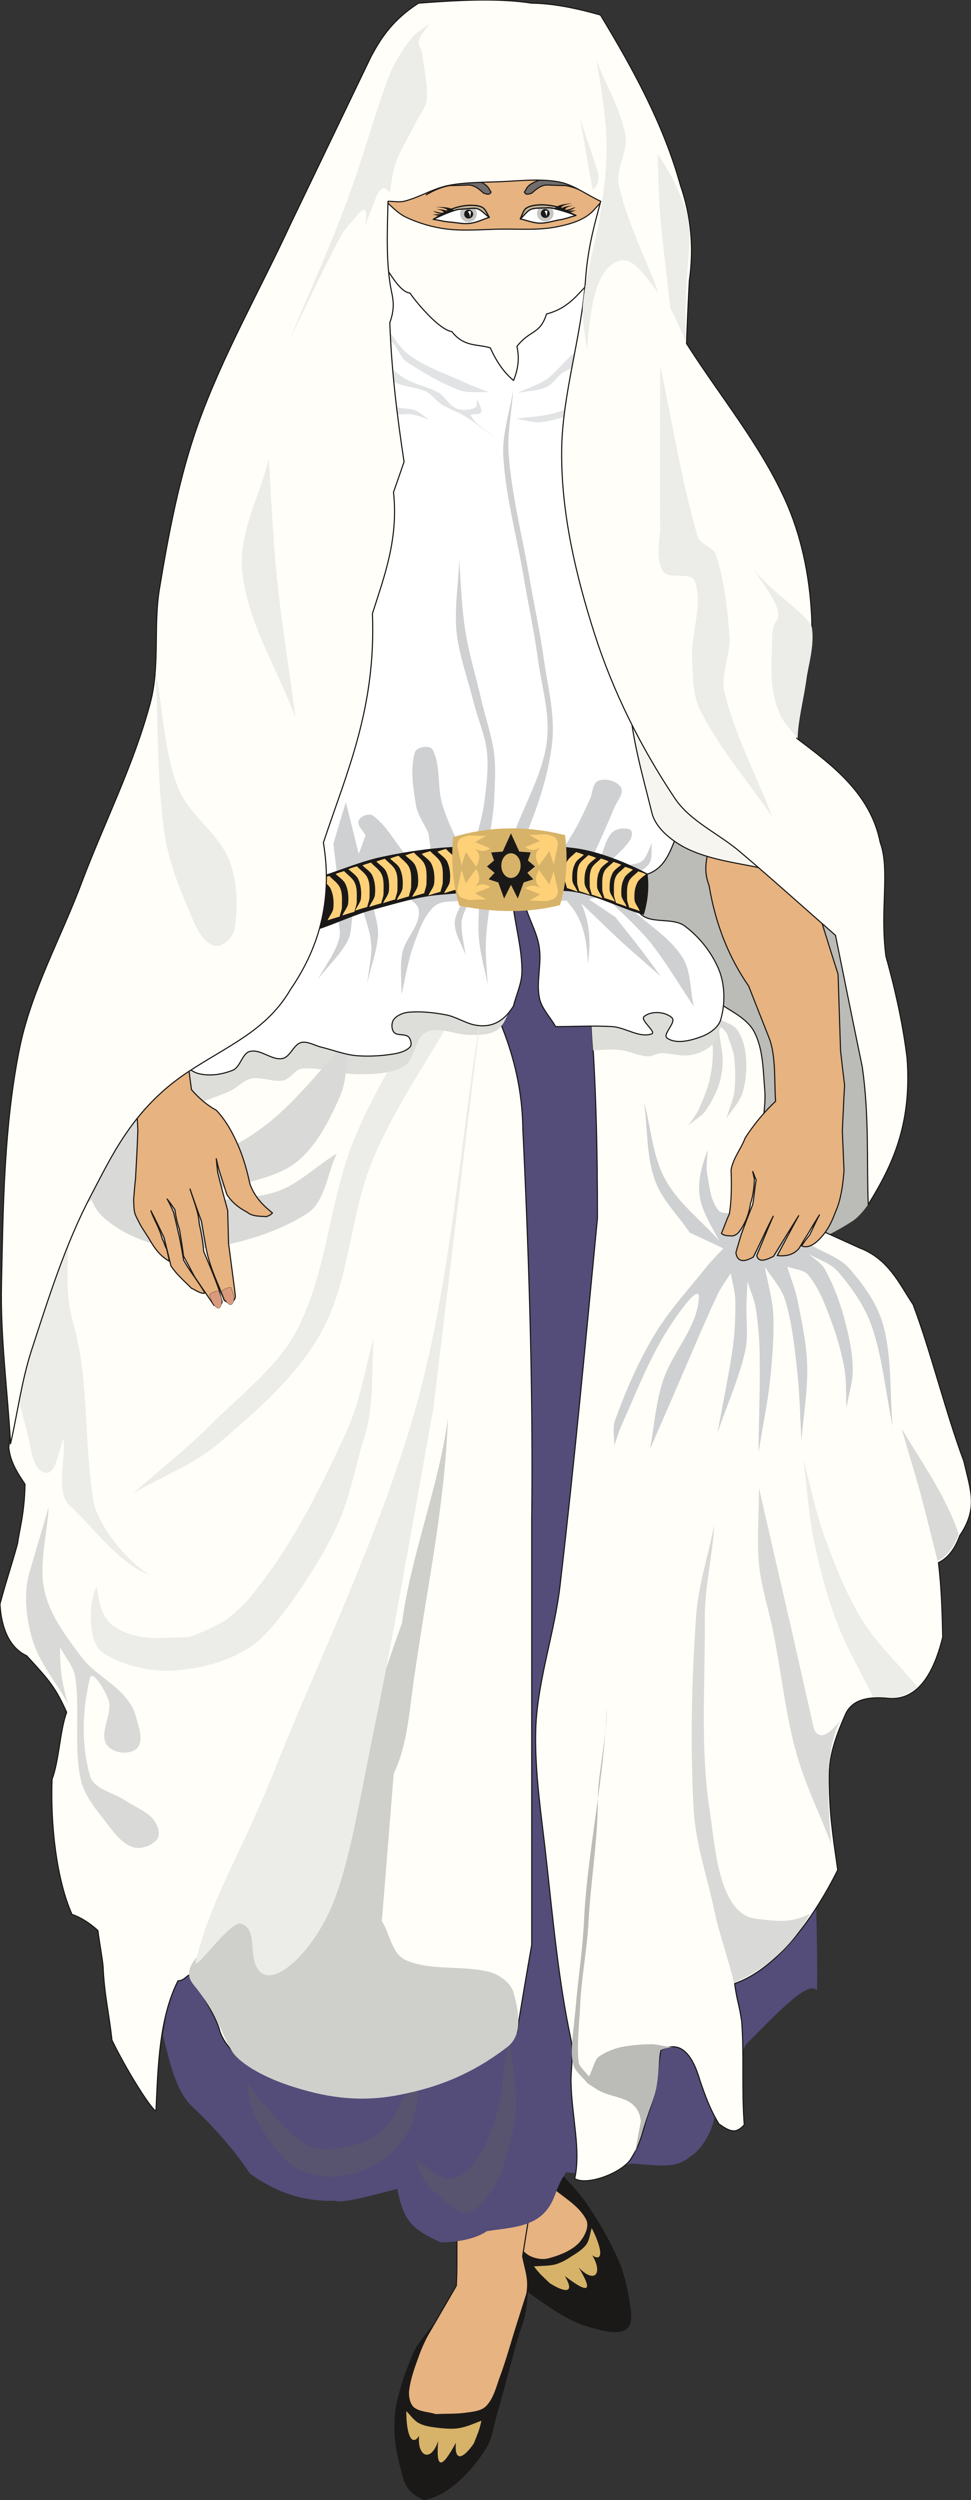 <svg xmlns="http://www.w3.org/2000/svg" xml:space="preserve" width="86.56mm" height="841.739" fill-rule="evenodd" stroke-linejoin="round" stroke-width="28.222" preserveAspectRatio="xMidYMid" version="1.2" viewBox="0 0 8656 22271"><rect x="0" y="0" width="8656" height="22271" fill="#333333" stroke="none"/><defs class="ClipPathGroup"><clipPath id="a" clipPathUnits="userSpaceOnUse"><path d="M0 0h8656v22271H0z"/></clipPath></defs><g class="SlideGroup"><g class="Slide" clip-path="url(#a)"><g class="Page"><g class="com.sun.star.drawing.ClosedBezierShape"><path fill="none" d="M4392 19319h1237v1457H4392z" class="BoundingBox"/><path fill="#1B1918" d="M4966 19319c89 106 194 205 272 322 104 155 201 323 277 496 51 117 79 249 99 376 13 71 28 163-15 224-81 73-231 23-338-5-142-38-278-120-397-203-102-69-224-143-269-257l-203-504 60-211 514-238Z"/></g><g class="com.sun.star.drawing.ClosedBezierShape"><path fill="none" d="M4760 19847h592v554h-592z" class="BoundingBox"/><path fill="#D7B369" d="M5275 19848c-16 48-18 104-49 147-34 46-90 79-138 109-43 29-94 57-147 70-57 12-121 10-181 15 53 71 78 89 144 152 141 87 222 87 131-66 217 165 252 137 124-76 144 150 217 51 121-108 91 62 99-38-5-243Z"/></g><g class="com.sun.star.drawing.ClosedBezierShape"><path fill="none" d="M4505 19455h742v680h-742z" class="BoundingBox"/><path fill="#E7B380" d="M4900 19461c109 101 262 176 330 310 33 66-17 160-68 215-71 71-178 112-275 137-51 13-117 2-166-23-48-25-94-76-119-129-46-101-61-212-91-316 129-68 259-131 389-194Z"/><path fill="none" stroke="#1B1918" stroke-linejoin="miter" stroke-width="10" d="M4900 19461c109 101 262 176 330 310 33 66-17 160-68 215-71 71-178 112-275 137-51 13-117 2-166-23-48-25-94-76-119-129-46-101-61-212-91-316 129-68 259-131 389-194Z"/></g><g class="com.sun.star.drawing.ClosedBezierShape"><path fill="none" d="M3559 19711h1169v1861H3559z" class="BoundingBox"/><path fill="#E7B380" d="M4073 19844v331c0 62-2 123-5 186-119 206-238 412-360 617-46 146-94 291-142 438 99 46 187 122 292 142 99 21 205-5 305-22 82-13 166-51 249-74 43-203 97-353 143-557 38-82 71-216 111-295 13-89 38-175 38-262 0-83-30-167-45-250 20-126 40-254 61-380-216 43-432 86-647 126Z"/><path fill="none" stroke="#1B1918" stroke-linejoin="miter" stroke-width="10" d="M4073 19844v331c0 62-2 123-5 186-119 206-238 412-360 617-46 146-94 291-142 438 99 46 187 122 292 142 99 21 205-5 305-22 82-13 166-51 249-74 43-203 97-353 143-557 38-82 71-216 111-295 13-89 38-175 38-262 0-83-30-167-45-250 20-126 40-254 61-380-216 43-432 86-647 126Z"/></g><g class="com.sun.star.drawing.ClosedBezierShape"><path fill="none" d="M3516 20384h1192v1889H3516z" class="BoundingBox"/><path fill="#1B1918" d="M3862 20704c-56 81-132 154-172 246-66 145-120 302-155 458-20 99-22 206-16 307 11 122 44 249 77 369 25 89 101 155 185 188 104-23 193-71 269-135 113-91 210-208 286-330 51-84 66-193 91-287 36-125 71-253 104-377 41-145 77-305 127-439 33-87 46-229 49-320-38 121-94 294-130 411-38 127-79 267-127 394-28 81-53 178-114 242-43 46-120 53-181 61-89 13-181 8-270 13-63-21-139-18-193-59-35-28-48-91-46-138 11-114 54-226 92-330 33-94 84-183 124-274Z"/></g><g class="com.sun.star.drawing.ClosedBezierShape"><path fill="none" d="M3622 21478h670v459h-670z" class="BoundingBox"/><path fill="#D7B369" d="M3622 21478c38 38 68 86 119 111 56 28 124 33 188 41 57 5 120 10 179-3 61-12 122-40 183-63-18 89-33 114-67 202-94 137-175 170-160-6-130 242-178 232-158-15-66 196-188 137-170-47-59 95-114 8-114-220Z"/></g><g class="com.sun.star.drawing.ClosedBezierShape"><path fill="none" d="M1453 7864h5833v12113H1453z" class="BoundingBox"/><path fill="#544C79" d="M7284 17731c35-3842-1217-6491-1711-9867H3087c-545 3422-1088 6843-1634 10266 58 231 106 467 241 617 218 203 396 409 536 617 269 193 515 246 750 241 74 26 338-50 561-106 59 284 127 360 392 477 7-2 256 3 408-101 183-28 387-33 511-163 107-112 89-211 196-363 172 38 419-41 584-76 242 17 395 48 519-61 130-77 231-292 226-437 117-252 158-313 272-562 292-292 554-576 635-482Z"/></g><g class="com.sun.star.drawing.ClosedBezierShape"><path fill="none" d="M2206 18318h1564v1074H2206z" class="BoundingBox"/><path fill="#58536F" d="M3504 19162c267-249 191-481 264-844-129 226-187 510-383 676-148 127-382 160-578 142-144-15-422-351-600-577-24 272 297 699 458 770 295 127 602 51 839-167Z"/></g><g class="com.sun.star.drawing.ClosedBezierShape"><path fill="none" d="M3696 18077h906v1637h-906z" class="BoundingBox"/><path fill="#58536F" d="M4536 18077c15 279 99 566 48 844-51 277-135 597-359 769-112 87-274-101-385-193-76-63-96-177-144-264 121 56 242 216 361 168 173-71 272-282 336-457 100-276 97-580 143-867Z"/></g><g class="com.sun.star.drawing.ClosedBezierShape"><path fill="none" d="M5399 6693h2472v4495H5399z" class="BoundingBox"/><path fill="#BBBCB8" d="M5400 6693c149 1367 259 2751 411 4121 285 122 545 359 854 371 313 15 675-139 931-305 58-35 168-160 178-231 86-500 56-910 96-1421-86-579-297-1071-586-1502-644-340-1243-696-1884-1033Z"/></g><g class="com.sun.star.drawing.ClosedBezierShape"><path fill="none" d="M4770 8764h3896v10670H4770z" class="BoundingBox"/><path fill="#FFFEF8" d="M5255 8900c58 665 71 1311 71 1951-109 1131-201 2139-333 3270-48 419-195 828-216 1252-16 409 54 820 97 1227 58 521 106 1052 216 1568 25 117 0 251 0 371 5 312 91 614 33 868 111 69 434-55 505-182 94-145 104-272 164-435 78-221 58-294 99-526 167-91 277 21 350 272 46 135 92 262 168 384 109 79 157 84 226 7-25-312 0-607-23-919-25-170-40-170-63-338 368-129 691-556 919-1012-48-338-76-508-76-846 0-190 71-373 145-541 45-99 145-162 361-144 247 33 412-160 506-544-5-213-10-427-38-663 86-41 147-124 190-241 165-244 97-399 36-663-160-427-292-970-452-1395-127-191-219-407-481-506-163-74-323-147-483-219-119-218-290-416-358-650-51-165 13-355 0-528-15-175-13-376-97-531-73-132-241-193-360-287-397-130-791-215-1106 0Z"/><path fill="none" stroke="#1B1918" stroke-linejoin="miter" stroke-width="10" d="M5255 8900c58 665 71 1311 71 1951-109 1131-201 2139-333 3270-48 419-195 828-216 1252-16 409 54 820 97 1227 58 521 106 1052 216 1568 25 117 0 251 0 371 5 312 91 614 33 868 111 69 434-55 505-182 94-145 104-272 164-435 78-221 58-294 99-526 167-91 277 21 350 272 46 135 92 262 168 384 109 79 157 84 226 7-25-312 0-607-23-919-25-170-40-170-63-338 368-129 691-556 919-1012-48-338-76-508-76-846 0-190 71-373 145-541 45-99 145-162 361-144 247 33 412-160 506-544-5-213-10-427-38-663 86-41 147-124 190-241 165-244 97-399 36-663-160-427-292-970-452-1395-127-191-219-407-481-506-163-74-323-147-483-219-119-218-290-416-358-650-51-165 13-355 0-528-15-175-13-376-97-531-73-132-241-193-360-287-397-130-791-215-1106 0Z"/></g><g class="com.sun.star.drawing.ClosedBezierShape"><path fill="none" d="M6137 9073h518v952h-518z" class="BoundingBox"/><path fill="#D9D9D7" d="M6402 9073c56 33 130 48 168 99 46 63 71 150 79 232 10 104 3 221-28 325-25 87-96 156-146 234 23-81 62-160 72-244 11-99 8-204-2-300-8-69-42-138-62-207-56-81-79-79-69 10 8 71 28 144 28 217 0 64-7 143-28 206-22 81-73 174-122 247-36 51-102 87-155 132 33-48 71-96 93-144 34-79 73-169 93-248 15-66 28-139 30-203 0-51 11-109-15-153-23-41-82-51-123-77 65-43 126-86 187-126Z"/></g><g class="com.sun.star.drawing.ClosedBezierShape"><path fill="none" d="M5270 8930h1163v482H5270z" class="BoundingBox"/><path fill="#DDDDD9" d="M5270 9079c5 91 10 183 17 278 76-3 155-13 229-5 85 7 171 53 257 58 41 2 82-28 125-28 89 0 180 33 270 15 74-15 155-53 201-113 48-60 40-152 63-226-165-54-346-95-532-115-228-34-445-5-630 136Z"/></g><g class="com.sun.star.drawing.ClosedBezierShape"><path fill="none" d="M5470 9817h2490v3124H5470z" class="BoundingBox"/><path fill="#CFD0D2" d="M5742 9817c31 228 18 472 94 690 61 179 208 316 313 474 99 46 198 91 299 140-45 48-91 96-134 144-163 209-348 404-483 630-142 239-257 502-351 766-21 66-2 145-5 218 23-63 41-129 69-190 122-270 231-555 386-809 74-122 307-465 300-320-13 269-242 490-323 750-61 191-76 396-112 597 87-201 176-401 262-602 112-257 221-522 340-773 31-66 77-127 117-188 13 76 38 155 41 234 2 129-3 261-18 391-35 265-94 529-140 793 82-243 191-480 247-732 28-132 7-272 10-407 3-68 5-139 10-208 23 81 62 160 75 247 20 137 33 279 33 419 5 283-8 572-10 859 33-218 81-437 104-653 18-186 35-377 28-564-5-148-51-295-76-440 60 99 149 188 182 300 61 203 84 421 107 633 23 203 25 412 38 617 15-218 56-436 51-652-3-197-46-395-84-586-20-106-63-208-94-312 61 25 148 25 188 76 97 117 153 270 206 414 51 135 91 280 117 425 18 110 10 227 18 341 17-117 58-231 55-346-2-153-38-310-78-458-41-150-99-300-173-432-31-55-94-89-140-132 84 51 191 79 257 155 122 140 239 305 302 485 99 285 124 596 188 895-28-299-5-610-84-900-51-188-173-358-300-503-76-89-200-134-302-188-58-33-129-53-188-78-162-74-322-163-486-224-61-23-157 15-195-33-72-89-79-219-100-331-10-66 3-137 6-206-59 160-117 338-39 532 36 92 92 183 140 277-160-183-366-335-480-547-114-208-127-460-188-688Z"/></g><g class="com.sun.star.drawing.ClosedBezierShape"><path fill="none" d="M-6 8848h4755v9961H-6z" class="BoundingBox"/><path fill="#FFFEF8" d="M4339 8854c211 401 317 800 322 1206 59 1222 92 2400 79 3482v3783c-46 259-89 519-132 778-282 249-602 424-960 536-460 91-887 35-1286-160-198-112-346-224-402-384-35-152-200-358-236-511-61 0-73 61-137 61-168 331-178 762-196 1146 16 81-223-269-393-617-26-244-69-407-79-656-8-88-36-231-46-320-78-73-167-124-231-144-140-313-193-806-178-1204 64-171 69-430 130-597-97-216-150-280-356-503-200-92-233-348-238-462 63-234 106-351 157-540 13-109 61-259 66-526-53-81-132-190-145-330 36-287 56-485 92-770 142-609 284-1216 426-1823 199-386 394-770 590-1153 1051-99 2104-196 3153-292Z"/><path fill="none" stroke="#1B1918" stroke-linejoin="miter" stroke-width="10" d="M4339 8854c211 401 317 800 322 1206 59 1222 92 2400 79 3482v3783c-46 259-89 519-132 778-282 249-602 424-960 536-460 91-887 35-1286-160-198-112-346-224-402-384-35-152-200-358-236-511-61 0-73 61-137 61-168 331-178 762-196 1146 16 81-223-269-393-617-26-244-69-407-79-656-8-88-36-231-46-320-78-73-167-124-231-144-140-313-193-806-178-1204 64-171 69-430 130-597-97-216-150-280-356-503-200-92-233-348-238-462 63-234 106-351 157-540 13-109 61-259 66-526-53-81-132-190-145-330 36-287 56-485 92-770 142-609 284-1216 426-1823 199-386 394-770 590-1153 1051-99 2104-196 3153-292Z"/></g><g class="com.sun.star.drawing.ClosedBezierShape"><path fill="none" d="M1186 8961h2887v4343H1186z" class="BoundingBox"/><path fill="#ECECE9" d="M4072 8988c-249 447-551 869-749 1343-204 487-201 1059-452 1524-214 392-570 702-911 994-223 193-515 302-774 454 233-205 480-398 695-614 272-272 605-519 776-860 257-508 277-1110 483-1636 167-430 426-824 640-1232 99 10 195 20 292 27Z"/></g><g class="com.sun.star.drawing.ClosedBezierShape"><path fill="none" d="M683 8915h3886v1879H683z" class="BoundingBox"/><path fill="#DDDDD9" d="M4286 8927c-244-2-487-7-732-12-320 111-638 246-965 337-110 31-234 13-348 36-148 28-303 68-445 127-148 61-311 122-425 236-173 170-295 395-419 603-102 168-178 358-269 539 111-92 233-171 332-270 178-177 303-409 498-558 159-123 367-167 545-250 63-31 114-94 183-107 91-18 190 33 279 18 66-10 109-102 175-107 173-13 343 53 513 51 132-3 285-5 395-74 102-63 91-254 198-302 119-53 264 28 394 25 79 0 173 0 236-43 71-48 91-147 137-218-94-10-188-21-282-31Z"/></g><g class="com.sun.star.drawing.ClosedBezierShape"><path fill="none" d="M1686 12634h2937v6062H1686z" class="BoundingBox"/><path fill="#CFD0CC" d="M3510 15799c-35 437-71 874-106 1314 71 114 91 294 213 348 229 99 506 43 749 106 87 23 191 99 214 188 48 178 81 379-64 485-307 234-604 351-934 417-341 71-636 38-964-66-231-71-478-198-554-325-94-153-112-308-343-592-174-216 341-447 508-671 277-393 554-787 828-1178 233-456 337-847 527-1368 79-607 328-1214 409-1823-28 779-185 1503-287 2217-58 356-63 670-196 948Z"/></g><g class="com.sun.star.drawing.ClosedBezierShape"><path fill="none" d="M772 9256h2340v1871H772z" class="BoundingBox"/><path fill="#D9D9D7" d="M809 10142c-60 224-62 542 107 697 246 221 608 315 908 279 300-33 660-144 913-307 165-109 178-358 266-536-188 114-358 290-562 348-274 79-848 99-1124 30 405-15 1035-104 1285-271 203-137 328-387 429-616 69-155 51-340 79-510-241 251-452 538-722 751-163 127-358 255-562 268-172 13-363-66-483-186-97-97 31-417-107-404-206 20-373 256-427 457Z"/></g><g class="com.sun.star.drawing.ClosedBezierShape"><path fill="none" d="M102 10732h1245v3299H102z" class="BoundingBox"/><path fill="#ECECE9" d="M623 10732c7 347-69 711 28 1047 147 508 94 1082 185 1606 33 193 321 564 509 645-259-71-529-442-722-617-135-124-31-412-59-600-35 89-63 320-156 307-117-18-129-208-157-325-74-307-190-630-135-940 71-405 339-750 507-1123Z"/></g><g class="com.sun.star.drawing.ClosedBezierShape"><path fill="none" d="M232 13423h1185v3040H232z" class="BoundingBox"/><path fill="#D9D9D7" d="M434 13424c-13 246-89 500-39 739 46 222 196 417 333 600 98 130 258 211 370 333 45 51 93 114 111 185 23 92 79 226 10 295-63 63-223 41-269-36-66-106 48-259 21-381-21-86-149-294-169-211-69 280-79 592 0 870 34 122 209 150 316 221 79 56 185 92 249 168 35 46 68 127 35 175-43 58-142 94-211 74-99-28-170-125-231-203-96-125-211-257-242-409-61-294-5-603-46-896-15-101-56-129-137-276 0 167 10 315 74 508-107-193-259-366-320-574-56-188-80-407-28-593l173-589Z"/></g><g class="com.sun.star.drawing.ClosedBezierShape"><path fill="none" d="M809 11915h2525v2970H809z" class="BoundingBox"/><path fill="#ECECE9" d="M3333 11915c-79 276-122 568-242 833-216 472-454 956-772 1367-104 135-124 165-285 302-36 33-315 168-371 168-203 0-341 31-526-36-251-88-241-264-277-414-83 176-62 501 46 580 160 116 439 180 637 167 254-18 508-84 713-228 221-160 546-671 673-910 193-359 203-565 322-953 87-277 56-584 82-876Z"/></g><g class="com.sun.star.drawing.ClosedBezierShape"><path fill="none" d="M2173 17783h2007v698H2173z" class="BoundingBox"/><path fill="#CFD0CB" d="M2174 17783c355 96 754 397 1123 404 320 5 569-272 882-354-295 170-574 654-910 646-420-7-722-511-1095-696Z"/></g><g class="com.sun.star.drawing.ClosedBezierShape"><path fill="none" d="M1744 9042h2544v8555H1744z" class="BoundingBox"/><path fill="#ECECE9" d="M4286 9042c-185 1143-261 2313-561 3431-301 1116-928 2412-1256 3242-328 831-565 1138-722 1745-40 152 295-350 401-323 142 39 74 244 135 376 108 237 453-71 641-457 185-386 274-993 429-1742 155-750 342-1842 509-2762l424-3510Z"/></g><g class="com.sun.star.drawing.ClosedBezierShape"><path fill="none" d="M1536 2268h4924v7314H1536z" class="BoundingBox"/><path fill="#FFF" d="M6063 7366c-79 178-114 379-322 430-13 112-107 249-39 336 87 106 293 35 402 117 134 99 249 246 310 403 50 133 50 293 12 427-20 76-106 132-180 158-91 33-216 66-297 12-51-33 84-139 41-183-59-55-183-63-247-12-43 33 117 142 64 157-110 36-232-58-348-66-165-10-336 0-506 0-48-86-127-162-145-259-28-142 21-297 0-442-15-117-76-226-114-338-38-5-76-10-117-12 26 185 76 370 76 558 0 105-50 206-76 310-63 102-162 201-338 170-86-15-170-73-260-91-104-20-218-33-325-25-48 2-109 23-142 63-23 28-25 87 0 117 28 33 97 10 130 41 20 20 33 71 12 91-40 41-109 56-167 64-99 15-209 20-310 12-107-10-211-51-313-76-58-13-122-56-180-41-69 18-97 133-170 143-94 15-191-87-285-64-71 15-84 140-155 168-94 38-210 56-310 28-91-26-147-122-220-183 330-404 769-739 985-1209 206-446 165-969 246-1454l361-1364 158-1766 25-1313h2074c223 1699 447 3396 670 5093Z"/><path fill="none" stroke="#1B1918" stroke-linejoin="miter" stroke-width="10" d="M6063 7366c-79 178-114 379-322 430-13 112-107 249-39 336 87 106 293 35 402 117 134 99 249 246 310 403 50 133 50 293 12 427-20 76-106 132-180 158-91 33-216 66-297 12-51-33 84-139 41-183-59-55-183-63-247-12-43 33 117 142 64 157-110 36-232-58-348-66-165-10-336 0-506 0-48-86-127-162-145-259-28-142 21-297 0-442-15-117-76-226-114-338-38-5-76-10-117-12 26 185 76 370 76 558 0 105-50 206-76 310-63 102-162 201-338 170-86-15-170-73-260-91-104-20-218-33-325-25-48 2-109 23-142 63-23 28-25 87 0 117 28 33 97 10 130 41 20 20 33 71 12 91-40 41-109 56-167 64-99 15-209 20-310 12-107-10-211-51-313-76-58-13-122-56-180-41-69 18-97 133-170 143-94 15-191-87-285-64-71 15-84 140-155 168-94 38-210 56-310 28-91-26-147-122-220-183 330-404 769-739 985-1209 206-446 165-969 246-1454l361-1364 158-1766 25-1313h2074c223 1699 447 3396 670 5093Z"/></g><g class="com.sun.star.drawing.ClosedBezierShape"><path fill="none" d="M4597 3123h609v640h-609z" class="BoundingBox"/><path fill="#E2E3E4" d="M5156 3124c-89 45-157 149-257 234-82 69-191 94-285 142 84-17 178-17 257-53 57-23 90-86 138-122 36-25 84-44 127-64-18 123-33 247-48 373-69 20-137 48-204 60-94 18-194 23-287 36 73 10 147 36 220 31 116-11 225-54 337-79 15-174 33-347 51-518-18-15-33-28-49-40Z"/></g><g class="com.sun.star.drawing.ClosedBezierShape"><path fill="none" d="M3381 2903h1010v983H3381z" class="BoundingBox"/><path fill="#E2E3E4" d="M3431 2903c77 88 132 203 229 269 152 106 344 170 517 250 58 25 121 48 185 73-86-7-180 10-259-17-170-61-331-159-479-255-73-49-101-211-185-191-73 15 15 152 23 229 53 38 104 89 162 119 87 47 193 67 281 115 61 33 96 115 162 143 51 20 120 17 168-6 25-10 10-53 18-78 10 38 48 81 35 119-10 28-101 5-89 31 38 76 127 119 191 180-84-61-165-127-252-180-63-38-142-64-203-102-48-30-85-89-138-114-69-33-147-38-216-59-40-12-81-33-119-49 12 75-5 166 43 222 41 48 135 28 196 53 43 18 83 56 127 84-49-15-97-35-145-46-71-15-181 23-221-38-79-116-54-280-81-420 17-112 35-223 50-332Z"/></g><g class="com.sun.star.drawing.ClosedBezierShape"><path fill="none" d="M4484 3470h446v3980h-446z" class="BoundingBox"/><path fill="#CFD0D2" d="M4575 3470c-12 193-55 391-40 584 28 363 122 726 184 1087 40 241 96 486 129 730 33 239 99 482 76 726-28 285-122 567-232 833-15 36-79 8-117 13 99-277 260-541 299-831 33-246-46-497-79-741-33-252-90-504-131-756-61-353-160-708-178-1064-9-195 61-388 89-581Z"/></g><g class="com.sun.star.drawing.ClosedBezierShape"><path fill="none" d="M4064 4989h352v2561h-352z" class="BoundingBox"/><path fill="#CFD0D2" d="M4094 4989c-8 208-42 419-26 624 21 217 102 433 155 647 37 147 103 292 118 441 15 148-5 306-25 456-18 130-61 259-93 391 47-35 95-71 144-104 12-104 33-208 38-312 5-137 17-283 0-418-21-167-82-330-117-493-48-205-113-416-143-623-31-201-36-406-51-609Z"/></g><g class="com.sun.star.drawing.ClosedBezierShape"><path fill="none" d="M2835 6653h3352v2316H2835z" class="BoundingBox"/><path fill="#CFD0D2" d="M3007 7824c-10-103-23-204-35-306 35-124 73-249 111-373 39 155 77 310 115 462 20-53 40-109 61-165-21-43-79-87-61-132 15-41 94-69 129-43 122 91 196 238 295 355 74-7 147-15 223-25-10-56-17-115-25-173-38-84-96-163-112-251-25-153-53-320-10-470 13-49 132-70 158-26 76 145 40 330 86 485s122 298 183 445c289-3 582-5 875-10 48-82 101-160 147-244 38-74 76-155 112-234 25-51 20-145 78-165 64-23 165 3 199 61 30 56-39 125-61 183-59 145-127 290-191 434h71c33-71 46-162 104-218 36-33 104-43 155-26 28 11 21 64 8 87-48 79-127 140-191 208 49 10 97 20 148 28 48-13 109-10 147-43 43-36 56-104 86-158-10 61 8 135-25 183-43 64-132 87-198 131 10 89 20 178 33 267 152 144 345 256 460 434 81 124 68 295 104 442-130-191-247-394-389-572-122-150-274-279-409-416-46 10-91 20-137 33 76 51 155 104 234 157 76 97 157 196 233 295 56 74 115 155 173 234-122-107-246-214-363-320-117-110-231-221-346-331 89 204 79 371 59 539-8-168-28-341-130-488-20-25-40-51-61-76-119 8-236 15-353 25-111 3-222 5-331 8-13 117-33 236-35 356-3 119 10 238 17 358-28-135-66-270-78-402-11-109 0-221 0-330h-94c-21 61-59 120-61 183-5 94 23 191 35 287-33-94-94-183-96-277-3-73 45-139 71-208-84 15-188-5-252 51-94 84-139 218-183 338-53 144-76 299-111 452 2-125-16-252 7-374 26-129 158-241 148-373-5-89-132-122-198-183-72 43-140 86-209 132 13 89 49 178 43 269-10 143-66 282-96 425 10-117 43-234 35-348-7-112-53-219-78-328-31 20-59 41-87 61-15 76-7 165-43 234-66 127-178 228-266 345 63-119 152-231 187-356 21-73-10-157-15-233v-310Z"/></g><g class="com.sun.star.drawing.ClosedBezierShape"><path fill="none" d="M2824 7526h2957v760H2824z" class="BoundingBox"/><path fill="#1B1918" d="M2864 7805c183-58 366-137 554-175 217-46 443-79 666-87 341-15 694-32 1030 11 216 25 480 134 658 228 18 117 2 255-33 367-216-58-467-198-686-211-374-23-758 0-1129 33-193 15-387 76-570 125-190 48-343 127-530 188 27-158 15-323 40-479Z"/></g><g class="com.sun.star.drawing.ClosedBezierShape"><path fill="none" d="M2860 7803h190v396h-190z" class="BoundingBox"/><path fill="#FED179" d="M2936 7803c31 35 79 63 97 110 21 48 15 109 15 165 0 29-15 57-20 87-35 10-71 21-108 33 16-38 50-73 52-113 5-53 0-111-21-160-15-41-61-67-91-97 25-10 50-18 76-25Z"/></g><g class="com.sun.star.drawing.ClosedBezierShape"><path fill="none" d="M5590 7762h171v355h-171z" class="BoundingBox"/><path fill="#FED179" d="M5690 7762c-29 30-72 55-87 96-17 41-13 98-13 148 0 26 13 51 18 77 30 10 63 20 95 33-13-36-44-66-47-102-2-48 0-100 22-143 12-36 53-59 81-84-23-10-46-18-69-25Z"/></g><g class="com.sun.star.drawing.ClosedBezierShape"><path fill="none" d="M2991 7760h191v396h-191z" class="BoundingBox"/><path fill="#FED179" d="M3068 7760c31 35 79 63 97 110 21 48 15 109 15 165 0 29-15 57-20 87-35 10-71 21-108 33 16-38 50-73 52-113 5-53 0-111-21-160-15-41-61-67-91-97 25-10 50-18 76-25Z"/></g><g class="com.sun.star.drawing.ClosedBezierShape"><path fill="none" d="M5473 7722h171v355h-171z" class="BoundingBox"/><path fill="#FED179" d="M5573 7722c-29 30-72 55-87 96-17 41-13 98-13 148 0 26 13 51 18 77 30 10 63 20 95 33-13-36-44-66-47-102-2-48 0-100 22-143 12-36 53-59 81-84-23-10-46-18-69-25Z"/></g><g class="com.sun.star.drawing.ClosedBezierShape"><path fill="none" d="M3105 7717h191v396h-191z" class="BoundingBox"/><path fill="#FED179" d="M3182 7717c31 35 79 63 97 110 21 48 15 109 15 165 0 29-15 57-20 87-35 10-71 21-108 33 16-38 50-73 52-113 5-53 0-111-21-160-15-41-61-67-91-97 25-10 50-18 76-25Z"/></g><g class="com.sun.star.drawing.ClosedBezierShape"><path fill="none" d="M5369 7678h171v355h-171z" class="BoundingBox"/><path fill="#FED179" d="M5469 7678c-29 30-72 55-87 96-17 41-13 98-13 148 0 26 13 51 18 77 30 10 63 20 95 33-13-36-44-66-47-102-2-48 0-100 22-143 12-36 53-59 81-84-23-10-46-18-69-25Z"/></g><g class="com.sun.star.drawing.ClosedBezierShape"><path fill="none" d="M3230 7684h191v396h-191z" class="BoundingBox"/><path fill="#FED179" d="M3307 7684c31 35 79 63 97 110 21 48 15 109 15 165 0 29-15 57-20 87-35 10-71 21-108 33 16-38 50-73 52-113 5-53 0-111-21-160-15-41-61-67-91-97 25-10 50-18 76-25Z"/></g><g class="com.sun.star.drawing.ClosedBezierShape"><path fill="none" d="M5257 7648h171v355h-171z" class="BoundingBox"/><path fill="#FED179" d="M5357 7648c-29 30-72 55-87 96-17 41-13 98-13 148 0 26 13 51 18 77 30 10 63 20 95 33-13-36-44-66-47-102-2-48 0-100 22-143 12-36 53-59 81-84-23-10-46-18-69-25Z"/></g><g class="com.sun.star.drawing.ClosedBezierShape"><path fill="none" d="M3355 7650h190v396h-190z" class="BoundingBox"/><path fill="#FED179" d="M3431 7650c31 35 79 63 97 110 21 48 15 109 15 165 0 29-15 57-20 87-35 10-71 21-108 33 16-38 50-73 52-113 5-53 0-111-21-160-15-41-61-67-91-97 25-10 50-18 76-25Z"/></g><g class="com.sun.star.drawing.ClosedBezierShape"><path fill="none" d="M5144 7617h172v355h-172z" class="BoundingBox"/><path fill="#FED179" d="M5245 7617c-29 30-72 55-87 96-17 41-13 98-13 148 0 26 13 51 18 77 30 10 63 20 95 33-13-36-44-66-47-102-2-48 0-100 22-143 12-36 53-59 81-84-23-10-46-18-69-25Z"/></g><g class="com.sun.star.drawing.ClosedBezierShape"><path fill="none" d="M3477 7623h190v396h-190z" class="BoundingBox"/><path fill="#FED179" d="M3553 7623c31 35 79 63 97 110 21 48 15 109 15 165 0 29-15 57-20 87-35 10-71 20-108 33 16-38 50-73 52-113 5-53 0-111-21-160-15-41-61-67-91-97 25-10 50-18 76-25Z"/></g><g class="com.sun.star.drawing.ClosedBezierShape"><path fill="none" d="M5036 7590h171v355h-171z" class="BoundingBox"/><path fill="#FED179" d="M5136 7590c-29 30-72 55-87 96-17 41-13 98-13 148 0 26 13 51 18 77 30 10 63 20 95 33-13-36-44-66-47-102-2-48 0-100 22-143 12-36 53-59 81-84-23-10-46-18-69-25Z"/></g><g class="com.sun.star.drawing.ClosedBezierShape"><path fill="none" d="M3613 7595h191v396h-191z" class="BoundingBox"/><path fill="#FED179" d="M3690 7595c31 35 79 63 97 110 21 48 15 109 15 165 0 29-15 57-20 87-35 10-71 20-108 33 16-38 50-73 52-113 5-53 0-111-21-160-15-41-61-67-91-97 25-10 50-18 76-25Z"/></g><g class="com.sun.star.drawing.ClosedBezierShape"><path fill="none" d="M3759 7582h190v396h-190z" class="BoundingBox"/><path fill="#FED179" d="M3835 7582c31 35 79 63 97 110 21 48 15 109 15 165 0 29-15 57-20 87-35 10-71 20-108 33 16-38 50-73 52-113 5-53 0-111-21-160-15-41-61-67-91-97 25-10 50-18 76-25Z"/></g><g class="com.sun.star.drawing.ClosedBezierShape"><path fill="none" d="M3899 7562h190v396h-190z" class="BoundingBox"/><path fill="#FED179" d="M3975 7562c31 35 79 63 97 110 21 48 15 109 15 165 0 29-15 57-20 87-35 10-71 21-108 33 16-38 50-73 52-113 5-53 0-111-21-160-15-41-61-67-91-97 25-10 50-18 76-25Z"/></g><g class="com.sun.star.drawing.ClosedBezierShape"><path fill="none" d="M4032 7379h1020v738H4032z" class="BoundingBox"/><path fill="#D7B369" d="M4038 7457c325-98 656-103 999-18 28 224 13 431-45 624-267 68-568 71-898 5-56-181-73-385-56-611Z"/></g><g class="com.sun.star.drawing.ClosedBezierShape"><path fill="none" d="M4077 7442h294v279h-294z" class="BoundingBox"/><path fill="#FED179" d="M4332 7447c-49 0-97-3-149-5-53 15-104 15-106 94 12 56 25 116 38 174 12-40 25-82 38-120 30 43 61 87 92 130 41-72 36-128-20-163 73 38 109 23 145 0-44-18-89-36-135-55 33-20 66-38 97-55Z"/></g><g class="com.sun.star.drawing.ClosedBezierShape"><path fill="none" d="M4077 7739h294v279h-294z" class="BoundingBox"/><path fill="#FED179" d="M4332 8012c-49 0-97 3-149 5-53-15-104-15-106-95 12-55 25-115 38-173 12 40 25 82 38 120 30-43 61-87 92-130 41 72 36 128-20 163 73-38 109-23 145 0-44 18-89 36-135 54 33 21 66 38 97 56Z"/></g><g class="com.sun.star.drawing.ClosedBezierShape"><path fill="none" d="M4681 7432h294v279h-294z" class="BoundingBox"/><path fill="#FED179" d="M4719 7437c48 0 96-3 148-5 53 15 104 15 107 94-13 56-26 116-38 174-13-40-26-82-39-120-30 43-61 87-92 130-41-72-36-128 20-163-73 38-109 23-144 0 43-18 88-36 134-55-33-20-66-38-96-55Z"/></g><g class="com.sun.star.drawing.ClosedBezierShape"><path fill="none" d="M4681 7750h294v279h-294z" class="BoundingBox"/><path fill="#FED179" d="M4719 8023c48 0 96 3 148 5 53-15 104-15 107-95-13-56-26-115-38-173-13 40-26 82-39 120-30-43-61-87-92-130-41 72-36 127 20 163-73-38-109-23-144 0 43 18 88 36 134 54-33 21-66 38-96 56Z"/></g><g class="com.sun.star.drawing.ClosedBezierShape"><path fill="none" d="M4340 7424h430v581h-430z" class="BoundingBox"/><path fill="#1B1918" d="m4555 7882-61 122-52-143-86-28 53-58-68-56 63-54-25-71 102-8 74-162 74 162 102 8-25 71 63 54-68 56 53 58-86 28-52 143-61-122Zm0 0Zm0-281c48 0 86 49 86 110s-38 110-86 110-86-49-86-110 38-110 86-110Z"/></g><g class="com.sun.star.drawing.ClosedBezierShape"><path fill="none" d="M6287 7568h1249v3668H6287z" class="BoundingBox"/><path fill="#E7B380" d="M6314 7574c-18 96-42 187 7 314 56 336 171 634 353 896 59 152 120 304 181 459 64 163 46 389 59 567-107 101-194 208-270 325-43 109-104 173-127 285 5 135 5 272-15 394-26 53-46 117-71 173 28 25 61 20 99 23 48-11 58-39 76-61 43-64 71-140 84-226 23-69 33-145 35-219-5-23-10-46-15-68 13 25 18 50 31 76-13 71-18 145-31 218-36 89-71 181-104 272-15 51-31 104-46 157 13 84 71 87 155 39 64-125 112-239 178-364-51 117-99 234-147 351 17 66 81 40 149 7 75-121 149-243 225-363-64 117-127 236-191 356 102 10 155-20 194-64 25-43 50-86 78-127 33-58 69-117 104-172-33 61-55 114-86 177-23 28-53 69-74 99 59 26 125-12 199-104 53-68 81-137 106-203 46-104 64-231 74-363-5-120-10-237-15-354 7-137 12-272 20-407-13-104-25-208-36-309-7-226-15-453-22-679-56-177-112-354-166-529-208-188-417-376-623-564-124-5-246-10-368-12Z"/><path fill="none" stroke="#1B1918" stroke-linejoin="miter" stroke-width="10" d="M6314 7574c-18 96-42 187 7 314 56 336 171 634 353 896 59 152 120 304 181 459 64 163 46 389 59 567-107 101-194 208-270 325-43 109-104 173-127 285 5 135 5 272-15 394-26 53-46 117-71 173 28 25 61 20 99 23 48-11 58-39 76-61 43-64 71-140 84-226 23-69 33-145 35-219-5-23-10-46-15-68 13 25 18 50 31 76-13 71-18 145-31 218-36 89-71 181-104 272-15 51-31 104-46 157 13 84 71 87 155 39 64-125 112-239 178-364-51 117-99 234-147 351 17 66 81 40 149 7 75-121 149-243 225-363-64 117-127 236-191 356 102 10 155-20 194-64 25-43 50-86 78-127 33-58 69-117 104-172-33 61-55 114-86 177-23 28-53 69-74 99 59 26 125-12 199-104 53-68 81-137 106-203 46-104 64-231 74-363-5-120-10-237-15-354 7-137 12-272 20-407-13-104-25-208-36-309-7-226-15-453-22-679-56-177-112-354-166-529-208-188-417-376-623-564-124-5-246-10-368-12Z"/></g><g class="com.sun.star.drawing.ClosedBezierShape"><path fill="none" d="M3420 1475h2028v662H3420z" class="BoundingBox"/><path fill="#E7B380" d="M4221 1498c-239 16-488 41-678 92-100 25-129 76-122 117 25 100 45 211 226 293 160 71 459 101 716 127 151 15 326 10 471-8 147-18 284-56 361-99 121-71 182-155 226-237 28-59 45-122-13-175-51-49-158-105-307-120-282-24-595-7-880 10Z"/></g><g class="com.sun.star.drawing.ClosedBezierShape"><path fill="none" d="M3857 1823h512v176h-512z" class="BoundingBox"/><path fill="#FFF" d="M4362 1936c-20-29-30-69-61-87-28-18-72-20-110-20-53 0-117 15-167 35-57 20-106 59-161 90 55 8 106 23 161 25 50 5 111 18 162 11 62-6 118-36 176-54Z"/><path fill="none" stroke="#1B1918" stroke-width="11" d="M4362 1936c-20-29-30-69-61-87-28-18-72-20-110-20-53 0-117 15-167 35-57 20-106 59-161 90 55 8 106 23 161 25 50 5 111 18 162 11 62-6 118-36 176-54Z"/></g><g class="com.sun.star.drawing.ClosedBezierShape"><path fill="none" d="M4632 1819h509v176h-509z" class="BoundingBox"/><path fill="#FFF" d="M4638 1950c17-31 25-72 50-93 28-21 71-28 107-31 56-4 120 3 174 18 56 15 109 52 165 75-54 15-102 34-155 41-51 10-110 28-161 28-61 0-122-25-180-38Z"/><path fill="none" stroke="#1B1918" stroke-width="11" d="M4638 1950c17-31 25-72 50-93 28-21 71-28 107-31 56-4 120 3 174 18 56 15 109 52 165 75-54 15-102 34-155 41-51 10-110 28-161 28-61 0-122-25-180-38Z"/></g><g class="com.sun.star.drawing.ClosedBezierShape"><path fill="none" d="M4102 1831h149v150h-149z" class="BoundingBox"/><path fill="#C5C6C2" d="M4175 1831c42 0 75 33 75 73 0 42-33 75-75 75-40 0-73-33-73-75 0-40 33-73 73-73Z"/></g><g class="com.sun.star.drawing.ClosedBezierShape"><path fill="none" d="M4787 1826h149v148h-149z" class="BoundingBox"/><path fill="#C5C6C2" d="M4854 1826c-42 2-71 41-67 82 3 39 42 70 80 64 41-2 72-39 67-79-3-39-39-69-80-67Z"/></g><g class="com.sun.star.drawing.ClosedBezierShape"><path fill="none" d="M4138 1867h81v82h-81z" class="BoundingBox"/><path fill="#1B1918" d="M4177 1867c20 0 41 17 41 41 0 21-21 39-41 39-22 0-39-18-39-39 0-24 17-41 39-41Z"/></g><g class="com.sun.star.drawing.ClosedBezierShape"><path fill="none" d="M4821 1862h81v81h-81z" class="BoundingBox"/><path fill="#1B1918" d="M4856 1862c-20 2-37 23-35 44 2 20 23 38 44 35 20-2 38-20 35-44-2-20-22-37-44-35Z"/></g><g class="com.sun.star.drawing.ClosedBezierShape"><path fill="none" d="M4170 1881h29v58h-29z" class="BoundingBox"/><path fill="#FFF" d="M4171 1887c10-7 16-7 26-5 2 21-3 37-8 55 0-18-2-36-18-50Z"/></g><g class="com.sun.star.drawing.ClosedBezierShape"><path fill="none" d="M4854 1877h28v55h-28z" class="BoundingBox"/><path fill="#FFF" d="M4854 1882c10-7 18-5 26-3 0 20-8 37-10 52 0-18-4-34-16-49Z"/></g><g class="com.sun.star.drawing.ClosedBezierShape"><path fill="none" d="M3857 1823h512v138h-512z" class="BoundingBox"/><path fill="#C4B599" d="M4362 1936c-20-28-30-69-61-87-28-18-72-20-110-20-53 0-117 15-167 35-57 20-106 59-161 90 58-31 196-90 239-90 49-2 92-10 136-8 53 6 86 57 124 80Z"/><path fill="none" stroke="#1B1918" stroke-width="11" d="M4362 1936c-20-28-30-69-61-87-28-18-72-20-110-20-53 0-117 15-167 35-57 20-106 59-161 90 58-31 196-90 239-90 49-2 92-10 136-8 53 6 86 57 124 80Z"/></g><g class="com.sun.star.drawing.ClosedBezierShape"><path fill="none" d="M4632 1819h509v137h-509z" class="BoundingBox"/><path fill="#C4B599" d="M4638 1949c17-30 25-72 50-92 28-21 71-28 107-31 56-4 120 3 174 18 56 15 109 52 165 75-59-23-201-70-244-68-52 3-95 0-136 8-53 8-81 65-116 90Z"/><path fill="none" stroke="#1B1918" stroke-width="11" d="M4638 1949c17-30 25-72 50-92 28-21 71-28 107-31 56-4 120 3 174 18 56 15 109 52 165 75-59-23-201-70-244-68-52 3-95 0-136 8-53 8-81 65-116 90Z"/></g><g class="com.sun.star.drawing.ClosedBezierShape"><path fill="none" d="M3856 1844h193v110h-193z" class="BoundingBox"/><path fill="#1B1918" d="M4048 1875c-25-28-87-32-165-31 55 5 103 10 108 36-38-16-76-16-118-16 44 0 77 13 88 33-38 0-70-12-100-17 15 12 46 23 77 26-26 3-57 3-82 5 20 3 35 10 64 10-10 5-39 23-52 31 57-31 128-65 180-77Z"/></g><g class="com.sun.star.drawing.ClosedBezierShape"><path fill="none" d="M4945 1811h195v107h-195z" class="BoundingBox"/><path fill="#1B1918" d="M4945 1856c22-30 83-40 158-45-53 10-100 20-103 45 38-18 75-23 116-25-43 5-75 20-83 39 40-3 67-16 98-26-13 15-43 28-74 34 26-3 56-3 82-3-21 3-33 13-64 15 13 3 43 21 56 26-61-26-136-49-186-60Z"/></g><g class="com.sun.star.drawing.ClosedBezierShape"><path fill="none" d="M3795 1596h589v145h-589z" class="BoundingBox"/><path fill="#706D6C" d="M4378 1712c-25-33-18-67-142-110-70-4-141 5-225 25-84 21-145 67-211 108 66-38 134-70 211-82 59 0 115-3 171-5 54 5 92 39 128 72 58 22 58 2 68-8Z"/><path fill="none" stroke="#1B1918" stroke-width="10" d="M4378 1712c-25-33-18-67-142-110-70-4-141 5-225 25-84 21-145 67-211 108 66-38 134-70 211-82 59 0 115-3 171-5 54 5 92 39 128 72 58 22 58 2 68-8Z"/></g><g class="com.sun.star.drawing.ClosedBezierShape"><path fill="none" d="M4669 1596h589v145h-589z" class="BoundingBox"/><path fill="#706D6C" d="M4674 1712c25-33 17-67 142-110 69-4 140 5 224 25 85 21 146 67 212 108-66-38-135-70-212-82-58 0-114-3-170-5-54 5-92 39-128 72-58 22-58 2-68-8Z"/><path fill="none" stroke="#1B1918" stroke-width="10" d="M4674 1712c25-33 17-67 142-110 69-4 140 5 224 25 85 21 146 67 212 108-66-38-135-70-212-82-58 0-114-3-170-5-54 5-92 39-128 72-58 22-58 2-68-8Z"/></g><g class="com.sun.star.drawing.ClosedBezierShape"><path fill="none" d="M1185 9373h1253v2264H1185z" class="BoundingBox"/><path fill="#E7B380" d="M1666 9385c13 106 26 213 41 322 71 81 145 142 221 183 89 94 147 203 199 323 46 109 76 218 102 338 48 122 119 188 200 254-15 18-35 26-55 33-56-5-125 0-171-40-71-36-138-89-181-158-23-71-46-143-68-214-11-36-18-71-26-104 3 40 8 81 13 124 28 113 58 225 89 339 2 94 5 191 7 287 18 137 36 274 54 412 2 20 5 40 7 63 0 46-58 79-101 33-13-33-26-66-36-96-46-110-96-224-122-356-15-84-30-168-43-249-36-96-69-193-102-287 33 107 77 208 82 310 20 84 33 165 40 246 49 117 94 221 135 338 13 36 13 66 28 104 5 26-23 48-71 38-59-86-117-170-173-254-33-63-66-124-99-185-10-81-23-160-36-239-20-53-33-114-40-173-23-33-46-66-70-96 22 38 39 76 57 117 18 73 36 150 53 226 13 66 26 132 36 200 58 105 130 188 191 295-39 10-92-33-120-43-68-69-129-119-183-198-20-87-41-170-62-254-38-81-76-160-117-239 26 81 72 140 102 254 18 28 20 56 38 86 8 33 19 74 24 110-67-38-115-92-158-163-41-71-74-114-102-165-53-104-53-91-58-218 5-54 10-135 17-187 8-145 16-289 21-434-3-74-8-148-13-219 150-155 301-310 450-464Z"/><path fill="none" stroke="#1B1918" stroke-linejoin="miter" stroke-width="10" d="M1666 9385c13 106 26 213 41 322 71 81 145 142 221 183 89 94 147 203 199 323 46 109 76 218 102 338 48 122 119 188 200 254-15 18-35 26-55 33-56-5-125 0-171-40-71-36-138-89-181-158-23-71-46-143-68-214-11-36-18-71-26-104 3 40 8 81 13 124 28 113 58 225 89 339 2 94 5 191 7 287 18 137 36 274 54 412 2 20 5 40 7 63 0 46-58 79-101 33-13-33-26-66-36-96-46-110-96-224-122-356-15-84-30-168-43-249-36-96-69-193-102-287 33 107 77 208 82 310 20 84 33 165 40 246 49 117 94 221 135 338 13 36 13 66 28 104 5 26-23 48-71 38-59-86-117-170-173-254-33-63-66-124-99-185-10-81-23-160-36-239-20-53-33-114-40-173-23-33-46-66-70-96 22 38 39 76 57 117 18 73 36 150 53 226 13 66 26 132 36 200 58 105 130 188 191 295-39 10-92-33-120-43-68-69-129-119-183-198-20-87-41-170-62-254-38-81-76-160-117-239 26 81 72 140 102 254 18 28 20 56 38 86 8 33 19 74 24 110-67-38-115-92-158-163-41-71-74-114-102-165-53-104-53-91-58-218 5-54 10-135 17-187 8-145 16-289 21-434-3-74-8-148-13-219 150-155 301-310 450-464Z"/></g><g class="com.sun.star.drawing.ClosedBezierShape"><path fill="none" d="M1974 11467h115v159h-115z" class="BoundingBox"/><path fill="#DA9A7D" d="M1976 11503c12 37 27 75 43 93 46 64 69 0 67-39-5-38-16-54-26-89-25 0-64 12-84 35Z"/><path fill="none" stroke="#1B1918" stroke-linejoin="miter" stroke-width="2" d="M1976 11503c12 37 27 75 43 93 46 64 69 0 67-39-5-38-16-54-26-89-25 0-64 12-84 35Z"/></g><g class="com.sun.star.drawing.ClosedBezierShape"><path fill="none" d="M1865 11497h115v160h-115z" class="BoundingBox"/><path fill="#DA9A7D" d="M1867 11534c12 37 27 75 43 93 46 64 69 0 67-39-5-38-16-54-26-89-25 0-64 12-84 35Z"/><path fill="none" stroke="#1B1918" stroke-linejoin="miter" stroke-width="2" d="M1867 11534c12 37 27 75 43 93 46 64 69 0 67-39-5-38-16-54-26-89-25 0-64 12-84 35Z"/></g><g class="com.sun.star.drawing.ClosedBezierShape"><path fill="none" d="M3390 1716h2039v1683H3390z" class="BoundingBox"/><path fill="#FFFEF8" d="M3396 1754c73 59 137 140 223 181 112 53 241 91 368 106 155 18 318 3 476 0 170-2 346 13 513-23 112-22 242-61 318-147l122-134c-79 243-137 497-153 777-94 72-172 227-391 283-58 185-147 139-264 289 23 99 13 198-30 303-82-67-150-163-207-290-114-36-234-5-343-145-112-15-318-261-373-343-84-10-160-146-234-255-10-200-18-401-25-602Z"/><path fill="none" stroke="#1B1918" stroke-linejoin="miter" stroke-width="10" d="M3396 1754c73 59 137 140 223 181 112 53 241 91 368 106 155 18 318 3 476 0 170-2 346 13 513-23 112-22 242-61 318-147l122-134c-79 243-137 497-153 777-94 72-172 227-391 283-58 185-147 139-264 289 23 99 13 198-30 303-82-67-150-163-207-290-114-36-234-5-343-145-112-15-318-261-373-343-84-10-160-146-234-255-10-200-18-401-25-602Z"/></g><g class="com.sun.star.drawing.ClosedBezierShape"><path fill="none" d="M5097 15219h900v3955h-900z" class="BoundingBox"/><path fill="#BBBCB8" d="M5662 19173c16-92 33-183 51-277-7-71-38-125-86-160-74-53-175-61-259-99-43-18-85-51-128-76-41-54-104-99-127-160-20-61-17-138-13-199 10-129 28-259 38-391 23-236 59-480 69-717 28-582 184-1288 201-1874 8 218-78 581-78 795 0 373-62 726-83 1092-12 257-66 514-76 770-7 155-30 338-13 493 6 41 67 92 92 127 28-43 48-145 87-175 64-46 150-79 229-92 74-12 162-20 240-20 63 0 124 25 190 25-51 8-89 18-114 31-10 107-10 213-28 315-15 94-56 183-85 272-35 106-71 213-107 320Z"/></g><g class="com.sun.star.drawing.ClosedBezierShape"><path fill="none" d="M6166 13584h1055v4079H6166z" class="BoundingBox"/><path fill="#D9D9D7" d="M6367 13584c-53 274-145 546-162 822-40 570-53 1150-21 1721 18 300 122 595 183 890 46 216 123 424 176 645 336-142 545-371 677-614-170 86-293 66-478 45-334-40-365-628-415-963-87-559-39-1149-44-1716-2-272 69-554 84-830Z"/></g><g class="com.sun.star.drawing.ClosedBezierShape"><path fill="none" d="M6757 13254h738v3174h-738z" class="BoundingBox"/><path fill="#D9D9D7" d="M7410 16427c-105-277-242-549-318-836-92-338-127-696-197-1042-38-203-109-407-129-615-20-223 0-452 0-680 101 444 204 888 305 1328 61 275 125 550 186 824 48 94 125 56 237-84-132 229-124 671-84 1105Z"/></g><g class="com.sun.star.drawing.ClosedBezierShape"><path fill="none" d="M7163 13006h1019v2118H7163z" class="BoundingBox"/><path fill="#ECECE9" d="M7783 15117c-106-221-236-435-322-664-93-244-159-501-210-755-45-224-58-460-88-691 63 231 109 469 190 691 92 249 191 503 329 727 134 219 331 402 498 603-195 145-272 76-397 89Z"/></g><g class="com.sun.star.drawing.ClosedBezierShape"><path fill="none" d="M8036 12725h511v1181h-511z" class="BoundingBox"/><path fill="#D9D9D7" d="M8358 13905c-51-201-100-405-153-603-52-190-113-384-168-577 135 228 290 450 403 686 46 94 73 155 106 258-33 91-104 203-188 236Z"/></g><g class="com.sun.star.drawing.ClosedBezierShape"><path fill="none" d="M5605 6214h1459v1595H5605z" class="BoundingBox"/><path fill="#F6F5F0" d="M5611 6228c15 332 121 690 200 1011 31 133 166 242 288 308 178 94 394 129 593 167 155 28 198 72 358 87-468-508-974-1068-1439-1573Z"/><path fill="none" stroke="#1B1918" stroke-linejoin="miter" stroke-width="10" d="M5611 6228c15 332 121 690 200 1011 31 133 166 242 288 308 178 94 394 129 593 167 155 28 198 72 358 87-468-508-974-1068-1439-1573Z"/></g><g class="com.sun.star.drawing.ClosedBezierShape"><path fill="none" d="M7-5h8092v12903H7z" class="BoundingBox"/><path fill="#FFFEF8" d="M5355 1793c-124-56-239-148-376-173-180-33-376-5-561 0-140 5-287 5-425 33-135 28-257 107-391 140-44 10-94 0-143 0-7 279-20 564 33 815 26 109 11 188-17 267 15 429 66 838 127 1239-31 89-61 178-94 270 45 421-84 754-188 1082 33 843-229 1413-437 2040 78 470-15 902-292 1306-216 373-564 503-930 747-480 322-668 746-851 1092-228 434-378 914-531 1384-86 267-122 549-185 826-26-473-91-943-81-1413 15-701 22-1414 160-2103 104-520 375-998 558-1491 201-531 465-1049 610-1598 86-326 25-681 81-1014 82-493 176-993 343-1463 221-617 551-1191 826-1786 238-495 477-990 716-1488 86-160 188-325 424-477 367-28 720-45 1009 0 173 2 376 38 613 106 289 478 561 970 713 1517 97 282 120 563 79 850-10 186-18 371-25 559 292 460 650 889 876 1385 147 320 221 683 239 1038 18 364-89 727-132 1094 312 236 658 490 744 929 89 239-5 602 51 1014 94 335 155 635 188 904 45 597-135 965-346 1306-15-384 10-780-53-1225-81-391-160-782-239-1173-284-249-566-503-851-744-190-163-447-272-584-481-300-449-549-948-714-1464-167-523-297-1077-292-1625 3-503 178-1014 214-1544 22-282 81-481 134-681Z"/><path fill="none" stroke="#1B1918" stroke-linejoin="miter" stroke-width="10" d="M5355 1793c-124-56-239-148-376-173-180-33-376-5-561 0-140 5-287 5-425 33-135 28-257 107-391 140-44 10-94 0-143 0-7 279-20 564 33 815 26 109 11 188-17 267 15 429 66 838 127 1239-31 89-61 178-94 270 45 421-84 754-188 1082 33 843-229 1413-437 2040 78 470-15 902-292 1306-216 373-564 503-930 747-480 322-668 746-851 1092-228 434-378 914-531 1384-86 267-122 549-185 826-26-473-91-943-81-1413 15-701 22-1414 160-2103 104-520 375-998 558-1491 201-531 465-1049 610-1598 86-326 25-681 81-1014 82-493 176-993 343-1463 221-617 551-1191 826-1786 238-495 477-990 716-1488 86-160 188-325 424-477 367-28 720-45 1009 0 173 2 376 38 613 106 289 478 561 970 713 1517 97 282 120 563 79 850-10 186-18 371-25 559 292 460 650 889 876 1385 147 320 221 683 239 1038 18 364-89 727-132 1094 312 236 658 490 744 929 89 239-5 602 51 1014 94 335 155 635 188 904 45 597-135 965-346 1306-15-384 10-780-53-1225-81-391-160-782-239-1173-284-249-566-503-851-744-190-163-447-272-584-481-300-449-549-948-714-1464-167-523-297-1077-292-1625 3-503 178-1014 214-1544 22-282 81-481 134-681Z"/></g><g class="com.sun.star.drawing.ClosedBezierShape"><path fill="none" d="M2581 208h1252v2819H2581z" class="BoundingBox"/><path fill="#ECECE9" d="M3473 1720c18-92 25-191 59-280 44-122 120-233 176-350 30-66 91-132 96-207 10-137-25-277-43-411-2-33-38-69-30-104 15-59 66-107 101-160-56 45-124 81-167 137-79 101-151 216-197 332-109 281-188 578-285 860-60 175-127 358-198 533-128 319-270 636-404 956 154-312 299-630 463-933 30-56 79-99 117-147 91-122 124-99 89 74 38-94 73-188 109-280 40-79 78-84 114-20Z"/></g><g class="com.sun.star.drawing.ClosedBezierShape"><path fill="none" d="M5194 538h676v2583h-676z" class="BoundingBox"/><path fill="#ECECE9" d="M5318 538c36 210 84 497 89 712 5 221-15 373-46 592-38 289-137 579-165 874-12 132 25 270 36 404 30-376 76-717 276-793 134-51 238 127 360 280-117-324-282-631-352-964-28-142 82-292 60-431-41-238-174-451-258-674Z"/></g><g class="com.sun.star.drawing.ClosedBezierShape"><path fill="none" d="M5171 1059h166v632h-166z" class="BoundingBox"/><path fill="#ECECE9" d="M5319 1499c-48-145-98-293-148-440 38 211 76 422 112 631 56-38 66-101 36-191Z"/></g><g class="com.sun.star.drawing.ClosedBezierShape"><path fill="none" d="M5871 3255h1016v4024H5871z" class="BoundingBox"/><path fill="#ECECE9" d="M5885 3256c0 474-5 955 0 1431 0 132-45 289 25 401 51 81 255-3 286 94 71 208-33 447-26 668 6 157 0 330 72 476 170 340 427 635 643 952-142-373-336-731-428-1118-35-155 54-320 46-478-15-249-46-503-119-736-23-74-145-94-165-168-146-498-225-1017-334-1522Z"/></g><g class="com.sun.star.drawing.ClosedBezierShape"><path fill="none" d="M2155 4089h482v2308h-482z" class="BoundingBox"/><path fill="#ECECE9" d="M2396 4089c-80 332-272 660-237 1000 48 461 316 870 476 1307-56-422-125-841-168-1261-35-348-48-699-71-1046Z"/></g><g class="com.sun.star.drawing.ClosedBezierShape"><path fill="none" d="M1387 5979h724v2449h-724z" class="BoundingBox"/><path fill="#ECECE9" d="M1387 5979c66 345 73 709 201 1039 94 242 357 399 453 640 76 192 84 418 49 621-13 76-117 173-192 142-114-48-165-198-213-309-97-226-189-466-222-708-64-469-51-951-76-1425Z"/></g><g class="com.sun.star.drawing.ClosedBezierShape"><path fill="none" d="M6718 5065h527v1516h-527z" class="BoundingBox"/><path fill="#ECECE9" d="M7238 5591c23 168-31 323-51 478-26 176-71 346-77 511-51-71-117-132-153-208-35-76-61-165-71-250-13-112-10-228-5-338 5-86-8-190 43-256 76-100-166-377-206-463 106 170 504 425 520 526Z"/></g><g class="com.sun.star.drawing.ClosedBezierShape"><path fill="none" d="M5862 1374h286v1671h-286z" class="BoundingBox"/><path fill="#ECECE9" d="M6117 3044c-46-99-92-200-141-302-31-280-69-560-92-839-12-174-15-352-22-529 111 152 188 320 249 486 66 180 21 439 13 619-10 184-20 377-7 565Z"/></g></g></g></g></svg>
